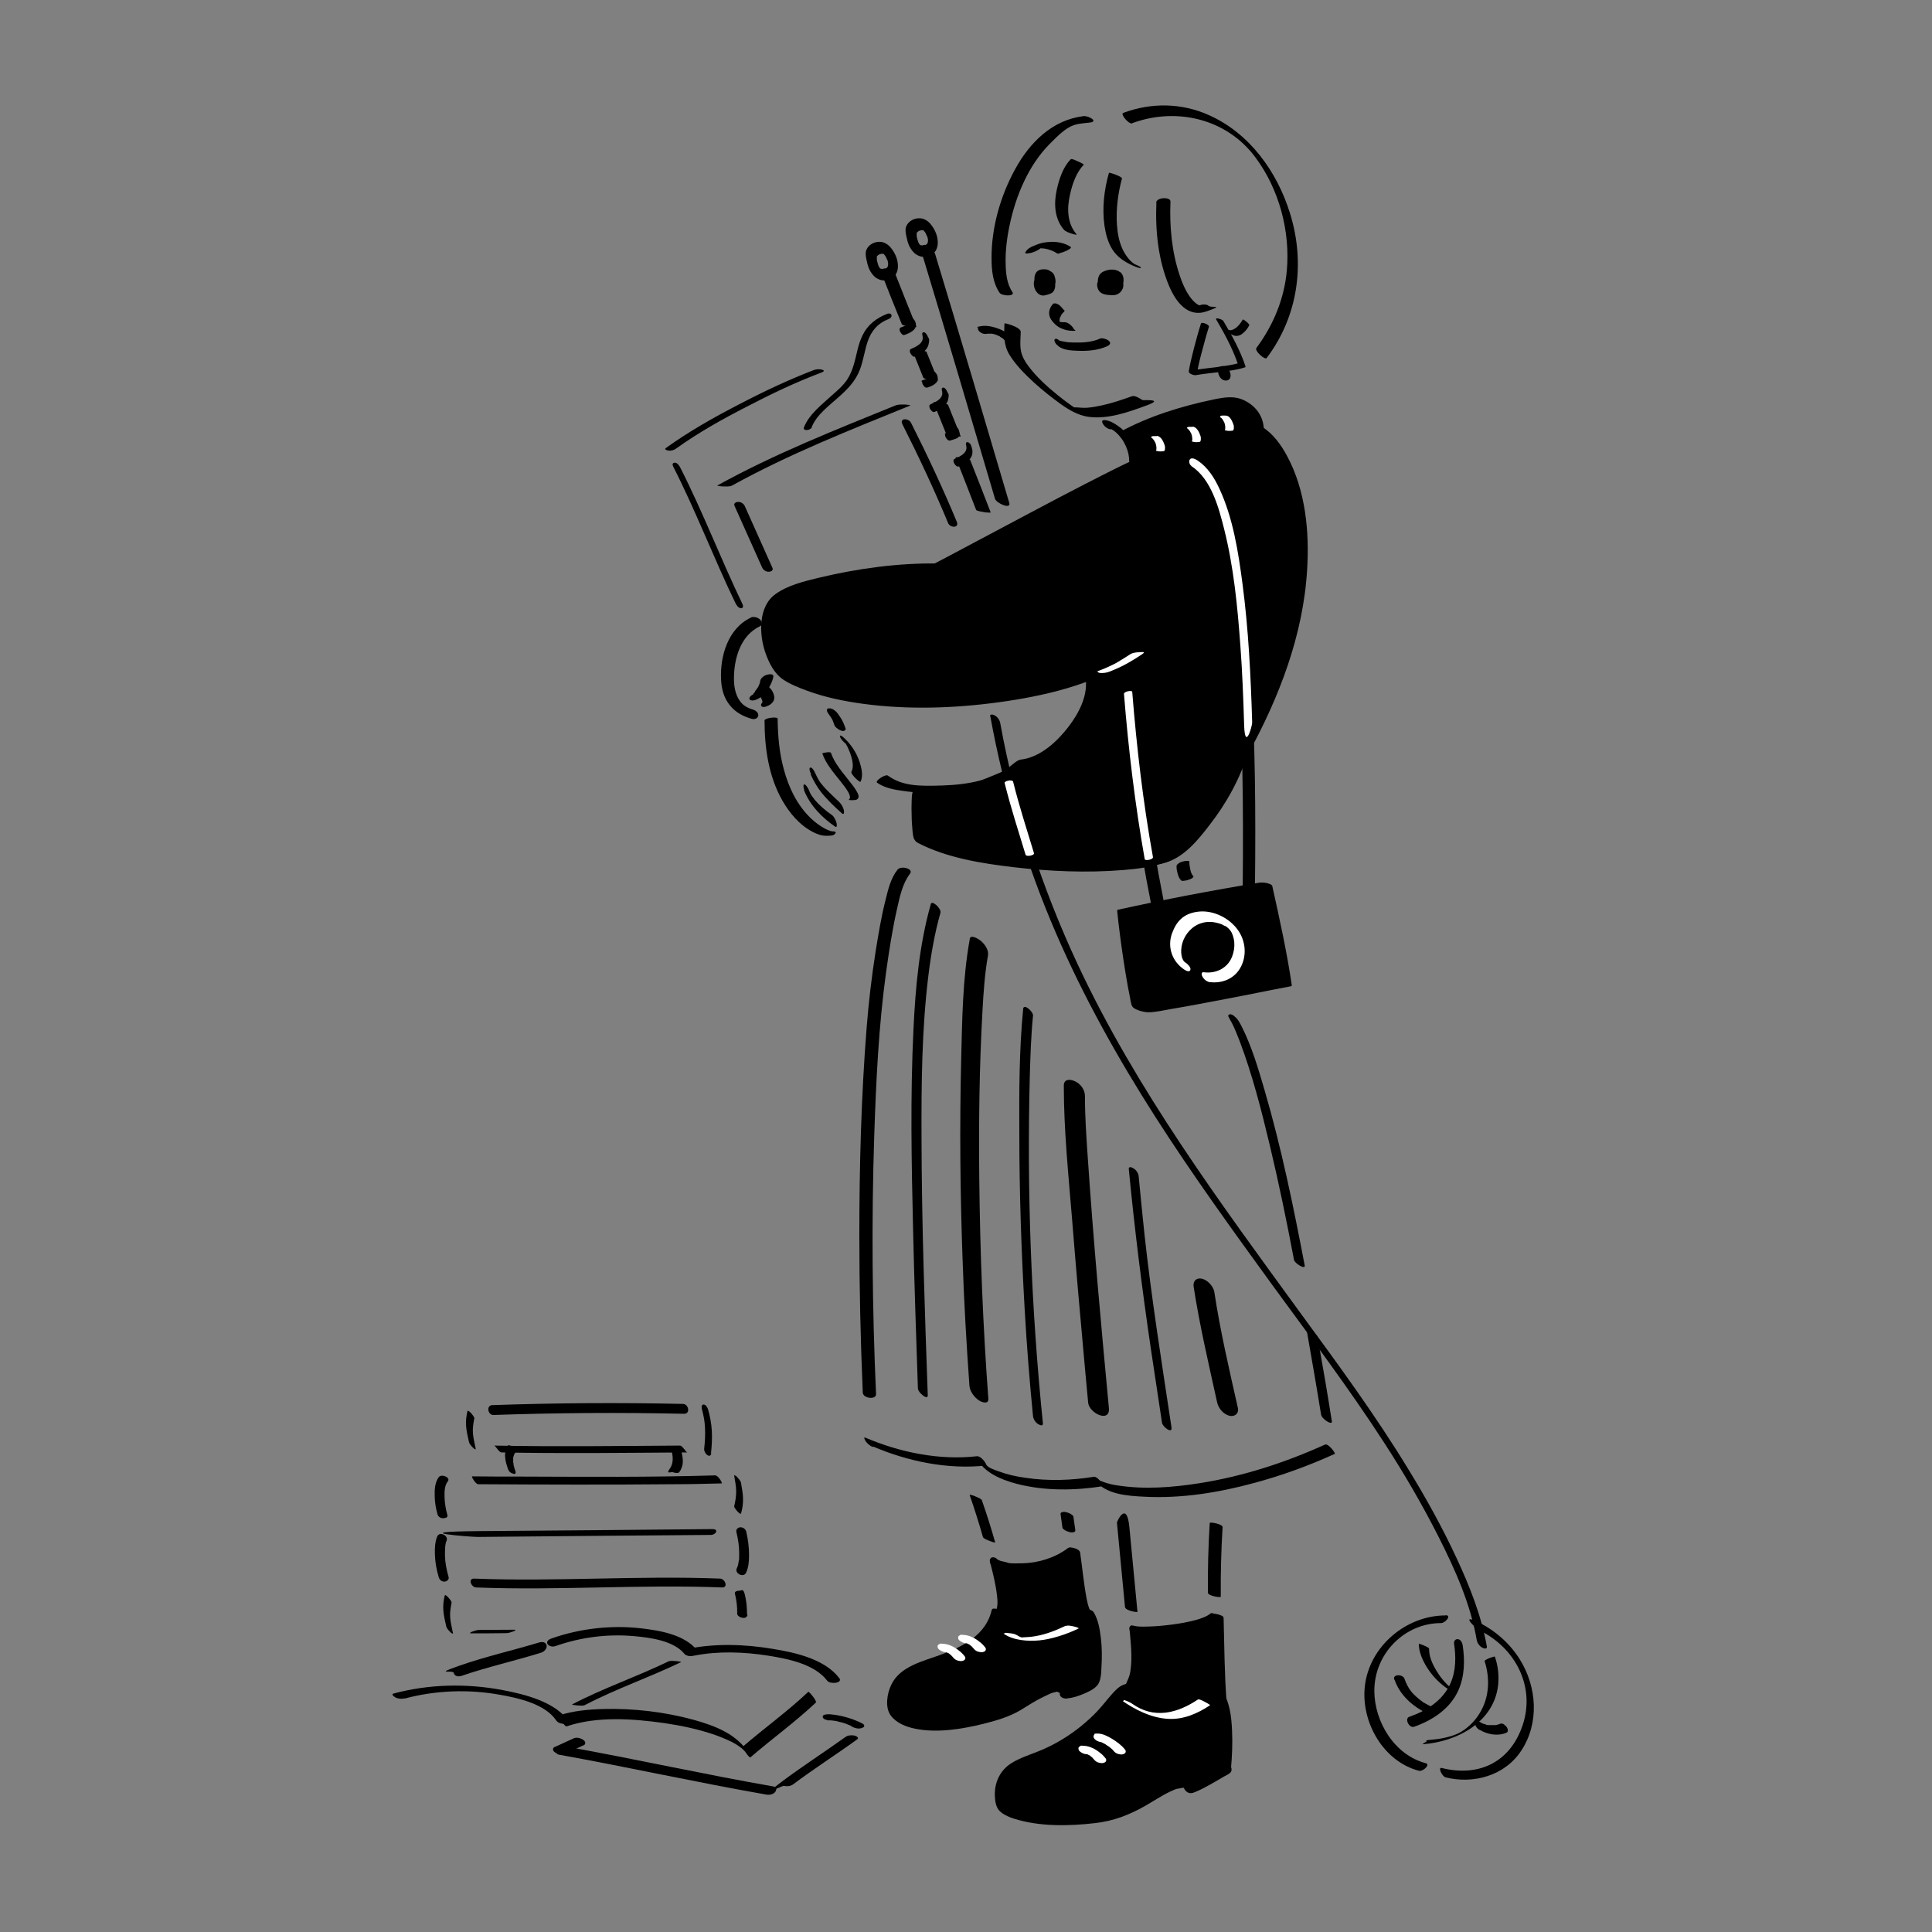 <?xml version="1.0" encoding="UTF-8"?>
<svg id="_レイヤー_1" data-name="レイヤー_1" xmlns="http://www.w3.org/2000/svg" version="1.1" viewBox="0 0 960 960">
  <rect x="0" y="0" width="960" height="960" fill="#808080" stroke="none"/>
  <!-- Generator: Adobe Illustrator 30.0.0, SVG Export Plug-In . SVG Version: 2.1.1 Build 123)  -->
  <defs>
    <style>
      .st0 {
        fill: #fff;
      }
    </style>
  </defs>
  <path d="M530.3,843.9c2.7-.2,5.4-1.1,7.8-2.1s5.2-2.2,7-4.2c2-2.2,2.1-6.3,2.2-9.1.3-4.9.3-9.8-.3-14.7-.5-4.2-1.3-8.9-3.5-12.6-1.7-2.8-8.1-.8-6.2,2.3,2,3.2,2.6,7.1,3,10.8.5,4.1.7,8.4.4,12.5,0,1.7-.2,3.4-.5,5.1,0,.6-.2,1.3-.4,1.9,0,.3-.1.6-.2.9.3-.9,0,0,0,0,0,0,0,.2-.1.3.3-.4.4-.5.2-.3-.2.2-.5.4-.7.6-.9.6-1.9,1.1-2.9,1.6-2.1.9-4.3,1.7-6.6,1.9s-3.1,1.5-2.9,3.1c.2,1.7,2.2,2.2,3.7,2.1h0Z"/>
  <polygon points="469.6 824.9 486.1 815.9 496.5 803.1 498.4 798.9 495.9 777.7 506 779.7 530 775.8 532.7 773.2 537.8 793.5 541.1 805.9 544.1 824.9 542.5 836.2 533.8 840.5 521 839.4 494.2 853.4 466.6 858.8 455.9 857.9 446.7 854.2 444.1 846.1 450.2 833 459.5 828.6 469.6 824.9"/>
  <path d="M538.5,860.4l14.6-14.4,8.2-8.1,2.9-10.5v-14.6h12.7l18.6-4.4s4.8-2,5.2-2.1,3.3,2.1,3.3,2.1l1.9,31.7,2.2,4.7,2.3,14-1.2,18.4-3.7,3.5-9.4,5.2h-7.9l-6.6,2.1-16.4,9.9-16.9,4.6-24.1,2.7-15.6-2.1-11-4.9v-10.9l7.4-11.5,19.1-6.2,14.5-9.1Z"/>
  <path d="M558.7,453.1l70-13.4,1.2,5.8,8.4,43.2s-66,13.1-66.7,12.8c-.7-.3-5.3-1.1-5.3-1.1l-7.6-47.4Z"/>
  <path d="M386.2,298.8l8.4-6.1s33.4-6.8,34.1-6.9,28.6-3,28.6-3l13.9-2.6,44.7-23.8,47.6-24.3.3-5.2-4.4-10.6,28.3-11.3,24.5-5.2,7.1.9,5.3,7,5.2,10.6,12.2,16.9,4.4,28.1,1.1,18.2-10.6,46-14.6,39.3-8.5,16.3-12.9,23.4-10.9,15.2-9.6,5.6-12.4,2.6-35,1.1-35.5-3-37.8-8.9-4.5-20,1.5-6.1,27.6-3.9,17.6-7.2,4-3.9,6.1-.4,9.2-4.2,11.5-11.6,8.4-12.7.3-14.3-25.7,9.5-39.3,4.8-46.9-1.6-28-6.2-14-7.2-5.2-10.9.9-19.8,3-4.7Z"/>
  <path d="M532,79.2c-3.8,3.8-5.8,10-6.9,15.1-1.5,6.7-1.2,14.3,3.5,19.8.9,1,2.7,1.6,3.9,2s2.8.7,2.5.4c-4.8-5.5-4.9-13.1-3.3-19.9,1.1-5,3.1-11,6.8-14.7.3-.3-2.8-1.7-3.1-1.8-.5-.2-2.9-1.5-3.5-.9h0Z"/>
  <path d="M551,86c-2.4,8.4-3.4,17.5-2.2,26.1.6,4.1,1.7,8.3,3.9,11.8,2.5,4,6.4,6.4,10.7,8.3.3.1,3.2,1.4,3.5.9s-2.9-1.8-3.1-1.8c.7.3,0,0-.2-.2-.4-.3-.8-.5-1.1-.8-.7-.6-1.4-1.3-2-2.1-1.1-1.4-2.1-3-2.8-4.6-1.7-3.7-2.4-7.8-2.7-11.9-.5-7.7.5-15.6,2.5-23,.3-.9-6.4-3.2-6.5-2.8h0Z"/>
  <path d="M617.5,158.8c-.8,1.5-1.9,2.9-3.2,4-.7.5-1.5,1-2.3,1.2s-.8,0-1.3,0-.4,0-.5-.1-.3,0-.4-.2c0,0,0,0,0,0-.2,0-.1,0,0,0-.2,0-1.4-.9-.9,0,.5.8,1.4,1.5,2.2,2,1.1.7,2.2,1.3,3.5,1.2s1.9-.5,2.6-1c1.5-1.1,2.7-2.6,3.6-4.3,0-.2-.2-.5-.3-.6-.3-.4-.7-.8-1.1-1.1s-1.7-1.4-1.9-1.1h0Z"/>
  <path d="M499.1,160.8c-.2,5.6-.5,10.6,2.5,15.5s7.7,9.7,12.2,13.8c4.2,3.8,8.7,7.4,13.3,10.7,4.1,2.9,8.4,5.5,13.6,6.3,9.8,1.4,20.2-2.4,29.2-5.7s-1.9-2.4-2.2-2.6c-1.1-.7-3.8-2.5-5.3-1.9-5,1.8-10,3.5-15.2,4.6-2.3.5-4.6.9-6.9,1.1s-4.3-.2-6.5-.2.9.6.6.5c-.5-.2-.4-.3,0,0-.9-.6-1.8-1.2-2.6-1.8-2.1-1.5-4.2-3.1-6.3-4.8-5.3-4.3-10.4-8.9-14.5-14.4-1.6-2.1-3-4.5-3.6-7.1-.7-3.1-.3-6.7-.2-9.9,0-2.4-8-4.5-8-4.2h0Z"/>
  <path d="M523.6,150.7c-1.4,1.2-2.3,3.1-2.3,4.9,0,1.1.4,2.3,1,3.2,1.2,1.8,2.9,3.4,4.9,4.3s3.9,1.3,6.1,1.3.4-.6.3-.8c-.2-.6-.7-1.2-1.1-1.6-.9-.9-2.1-1.9-3.5-1.9-.2,0-.2,0,0,0,0,0-.2,0-.3,0-.2,0-.4,0-.6,0-.3,0-.7,0-1-.1s-.5,0-.8-.2-.6-.2,0,0c-.1,0-.3,0-.4-.1s-.2,0-.4-.1c-.4-.2.7.4.2,0s-.2,0-.2-.1c-.4-.2.8.5.3.2-.5-.3.7.6.3.3s.6.6.3.3-.4-.5.3.3c0,0-.1-.1-.2-.2-.2-.2.4.7.2.3s0-.2-.1-.2c-.2-.3.2.6,0,.2s0-.2,0-.3c0-.1,0-.3-.1-.5.2.4,0,.3,0,0s0-.2,0-.3c0-.7,0-1.5.3-2.1v.3c.3-1.1.9-2,1.8-2.8s-.1-1-.2-1.2c-.4-.6-1-1.2-1.5-1.7s-1.2-1-1.9-1.2-.9-.3-1.2,0h0Z"/>
  <path d="M517.2,123c0-.2.2-.3.3-.5-.2.4-.1.1,0,0,.3-.3-.4.3-.2.1.4-.3-.3.1-.3.2.5-.3-.8.4-.4.2s-1.1.4-.5.2c-.8.2-1,.3-.7.2,0,0,.1,0,.2,0,0,0-1,.2-.5.1s.7,0-.2,0c.3,0,.6,0,.9-.1s.6,0,.2,0,.2,0,.2,0c.4,0,.7,0,1.1,0,1.4,0,2.5.2,3.8.6s2.6.9,3.8,1.7,1.6,0,1.9,0c1-.2,2-.6,2.9-1s3.2-1.5,2.2-2.1c-2.9-1.9-6.7-2.6-10.1-2.4s-4.7.6-7,1.5-4.4,1.8-5.3,3.7c-.5,1.1,2.8.2,3.1.2,1-.3,2-.7,2.9-1.2s1.3-.7,1.5-1.2h0Z"/>
  <path d="M574.6,100.7c-.6,13.9.9,28.7,6.4,41.6,3.3,7.7,9.2,15.7,18.6,12.4s2.2-1.6,1-2.7c-1.2-1.1-3.5-.7-4.9-.2.3,0,.7,0,0,0,.1,0,.4,0,.5,0-.3-.2-.7-.2-1.1-.5-1.3-.8-2.3-1.9-3.3-3.1-2.6-3.4-4.4-7.6-5.7-11.6-3.9-11.7-5-24.3-4.5-36.5,0-2.4-7-2.1-7.1.6h0Z"/>
  <path d="M538.4,57.7c-15.6,1.9-26.8,13.2-34,26.4-7.3,13.3-11.8,29-11.7,44.3,0,5.8.6,12.1,4,17.1,1.1,1.6,8,2,6.3-.5-2.7-3.9-3.2-9.3-3.3-13.8-.2-6.7.7-13.4,2.1-19.9,3.1-14.3,9.2-28.9,19.5-39.5s12.3-10,20.2-10.9c4.6-.5-.7-3.5-3.1-3.2h0Z"/>
  <path d="M562.6,61.2c22-8.1,47-2.2,61.2,17,11.8,15.8,17.4,36.8,15.6,56.4-1.3,14-6.7,27-15.1,38.3-1.1,1.4,4.2,6.1,5.1,5,15.7-20.8,19.3-47.2,11.6-71.9-6.4-20.7-20.1-39.8-40.3-48.8-13.6-6.1-28.6-6.3-42.6-1.1-1.5.6,2.8,5.8,4.5,5.2h0Z"/>
  <path d="M609.1,189.1c4.2,0,2.3-7.2-1.6-7.2s-2.3,7.2,1.6,7.2h0Z"/>
  <path d="M627.9,216.1c.8-7.6-2.7-13.7-9.5-17.1-5.1-2.5-10-1.6-15.4-.5-15.8,3.3-32.2,8.3-46.4,16.1-1.3.7,3.9,4.3,5.5,3.4,12-6.6,25.5-10.9,38.7-14.3,4.7-1.2,9.6-2.6,14.5-2.9,5.8-.3,7.2,7.7,6.7,12.2-.2,2,5.9,4,6,3h0Z"/>
  <path d="M622.9,217.1c10.3,6.1,15.3,21.3,17.8,32.5,5.1,23.3,2.3,47.7-4,70.4-5.2,18.7-13.2,36.5-22.5,53.4-2,3.7,4.3,4.5,5.9,1.4,15.5-28.2,27.5-59.3,29.4-91.7,1.2-19-.8-39.6-10-56.6-3-5.6-7-11.1-12.5-14.5-3-1.8-7.4,3-4,5h0Z"/>
  <path d="M578,222.4c-13.5,4.9-26.4,11.8-39.2,18.3-17.5,9-34.9,18.4-52.3,27.6-9.3,5-18.6,9.9-28,14.8s3,5.7,4.7,4.8c33-17.1,65.3-35.5,98.7-51.6,6.6-3.2,13.3-6.4,20.2-8.9,1.5-.5-2.6-5.6-4.1-5h0Z"/>
  <path d="M373.1,306.9c-11.3,5.3-15.4,19.1-14.8,30.8.2,4.6,1.4,9.2,4.4,12.8,2.8,3.5,6.6,5.5,10.9,6.7,1.3.4,3.1-.2,3.2-1.8,0-1.7-1.9-2.7-3.2-3-2.3-.7-4.6-2-6.1-4.3-2.2-3.2-2.8-7.2-2.8-10.9,0-9.9,3.2-21.4,12.9-26,1.5-.7,1-2.4,0-3.4s-3.1-1.6-4.5-1h0Z"/>
  <path d="M377.8,337.9c0,.6-.2,1.3-.4,1.9l.2-.5c-.5,1.4-1.2,2.7-2,4,0,.2-.2.3-.3.4-.2.3,0,0,.1-.2,0,0-.1.2-.2.2-.2.3-.5.6-.7.8s-.3.3-.4.4c-.3.3.5-.4.3-.2s-.1.1-.2.2c-.1.1-.6.4,0,0s.2-.2.1,0h0c-.3.2-.1.1.6-.2-.7.4-1.5.7-2,1.3-.3.3-.7.9-.5,1.4.6,1.1,2.8.6,3.7.1,1.5-.7,2.8-1.6,3.9-2.9.8-.9,1.6-2,2.2-3.1.5-.9,1-1.9,1.4-2.9.3-.8.6-1.7.7-2.5,0-1.4-2-1.1-2.9-.9s-1.7.6-2.3,1.1-1,.9-1.1,1.4h0Z"/>
  <path d="M379.5,351.3c.9,0,1.9-.5,2.7-.9s1.9-1.4,2.3-2.4c.2-.6.3-1.3.2-1.9-.2-1.5-.9-2.9-1.9-4s-1.5-1.3-2.6-1.5-1.5.1-2.1.4c-.7.3-1.6.8-2.1,1.4s-.9,1-.8,1.6c0,.5.4.8.9.9s.2,0,.3,0l-.5-.2c.5.2,1,.5,1.4.9l-.3-.3c.9.8,1.5,1.9,1.8,3.1v-.4c0,.5.1,1.1,0,1.7v-.5c0,.1,0,.2,0,.4l.3-.5s0,0,0,.1l.5-.6s0,0,0,0c.4-.4.8-.7,1.2-1-.2.1,1-.5.7-.4s1-.3.6-.2h.7c0-.1,0-.1-.1-.1-.7,0-1.7.4-2.3.8s-1.4,1-1.8,1.6-.6,1-.3,1.5.9.5,1.4.5h0Z"/>
  <path d="M379.9,358.1c0,13.5,2,27.6,8.8,39.6,3.6,6.3,8.6,12.3,15.2,15.7,2.1,1.1,4.3,1.9,6.7,1.9s3.7-.1,4.4-1.1c.8-1-.5-1.1-1.4-1.1.2,0,.4,0-.2,0,.5.1-.6-.2-.8-.2-.9-.3-1.7-.7-2.6-1.1-2.6-1.4-5-3.2-7.1-5.2-6.9-6.6-11.1-15.5-13.5-24.6-2.2-8.1-2.9-16.5-3-24.9,0-1.1-6.6-.5-6.6,1.1h0Z"/>
  <path d="M411.2,354c.9,1.4,2,2.7,2.7,4.2l-.3-.6c.3.8.6,1.6.9,2.4.2.7.7,1.3,1.2,1.7s1.4,1.1,2.2,1.3c.5.2,1.3.4,1.8,0s.6-.7.4-1.2c-.5-1.4-1-2.7-1.7-4s-1.4-2.1-2.1-3.2c-.5-.7-1-1.2-1.7-1.7s-1.5-.9-2.2-.9-1.2-.1-1.4.4-.1,1.1.2,1.5h0Z"/>
  <path d="M420.4,369.6c-.7-.6-.1,0,0,0l-.3-.3c.2.2.2.2,0,0-.3-.5,0,0,.1.2.5.6-.4-.6,0,0s.2.3.3.5c.2.3-.2-.3,0,0s.4.7.6,1.1.6,1.3.9,2,.6,1.6.9,2.5c.7,2.3,1.4,5.6.2,7.8-.4.8,1.2,2.4,1.7,3,.2.2,2.5,2.5,2.8,2,1.5-3,.4-7-.5-9.9-1.6-4.7-4.4-8.9-8.1-12.2-.3-.3-2-1.5-1.6-.2.5,1.4,1.8,2.6,2.9,3.5h0Z"/>
  <path d="M408.6,374.4c1.8,5.2,5.7,9.6,9.1,13.9,1.4,1.8,2.8,3.5,3.9,5.5.5,1,1.3,2.7.2,3.5-.3.3,1.4.3,1.5.3.7,0,2,0,2.6-.4,1.2-.9.7-2.3.1-3.4-1-2-2.5-3.8-3.9-5.6-3.4-4.4-7.4-8.8-9.2-14.1-.3-.8-4.3.1-4.2.2h0Z"/>
  <path d="M399.5,392.6c2.9,7.5,8.9,13.6,15.4,18.1,1.2.8.9-1.1.8-1.7-.4-1.3-1.1-3.1-2.3-4-3.3-2.3-6-4.6-8.6-7.6,0,0-.5-.6-.2-.3s-.2-.2-.2-.3c-.2-.3-.5-.6-.7-.9-.2-.3-.4-.6-.6-.9s-.4-.6-.1-.1c.3.5,0,0,0-.1-.2-.3-.3-.5-.5-.8s-.1-.3-.2-.4c-.2-.3.5.9.2.3s-.2-.5-.3-.7c-.4-.8.3.9,0,0-.3-.8-.7-1.6-1.2-2.3s-.8-1-1.2-1.1c-1.1-.2-.3,2.4-.2,2.7h0Z"/>
  <path d="M402.8,384.8c1.4,3.1,3.1,6.1,5.2,8.8,3.1,3.9,6.7,7.3,10.4,10.6.3.3.7.3.9,0s0-1.3,0-1.7c-.4-1.5-1.2-2.9-2.3-4-1.8-1.7-3.6-3.4-5.3-5.1s-1.4-1.4-2-2.1-.6-.6-.8-.9-.3-.3-.4-.5c-.4-.5.3.3,0,0s-.9-1.1-1.3-1.7c-.1-.2-.2-.3-.3-.5-.3-.4.4.7.1.2s-.4-.6-.5-.9-.3-.5-.4-.8c-.3-.5.4.9,0,.1s-.1-.3-.2-.4c-.3-.6-.6-1.3-.9-1.9-.3-.6-1.4-2.9-2.4-2.6s.3,3.1.5,3.5h0Z"/>
  <path d="M435.8,388.9c3.6,2.6,8.5,3.5,12.9,4.1,6.7,1,13.4,1.1,20.1.6,14.2-1.2,28.7-5.4,39.5-15,1.1-.9.3-1.2-.7-1.2-1.4,0-3.1,1.3-4.2,2.2-9.2,8.2-23.1,10.3-35,10.7s-20,.3-27.2-4.9c-1.3-.9-6.6,2.7-5.4,3.5h0Z"/>
  <path d="M539.3,336.2c1.7,9-3.2,18.2-8.5,25.1-5.5,7.1-13.4,14.5-22.6,16-.8.1-2.1.5-1.2,1.3.9.8,3.5.4,4.6.3,10-1.6,18.7-8.5,24.9-16.3,5.7-7.1,11.3-17,9.4-26.5-.3-1.6-6.9-.9-6.7.1h0Z"/>
  <path d="M551.9,213.2c.1,0,.3,0,.4,0s-.7-.3-.2,0,.3.1.4.1c-.5,0-.6-.3-.2,0s1.2.6.6.3.1,0,.2.2c.2.1.3.2.5.3s.3.3.5.4c-.8-.4-.3-.2,0,0,.4.3.8.7,1.1,1,.2.2.3.3.5.5.6.6-.4-.5,0,0,.3.4.7.8,1,1.2.3.4.7.9,1,1.3-.3-.4,0,.1.2.3.1.2.3.4.4.7.5.8,1.1,2.1,1.4,2.8.9,2.2,1.4,4.5,1.4,6.9,0,1.4,1.5,2.7,2.7,3.3.6.3,3.1,1.2,3.1-.3,0-5.8-2.5-11.2-6.1-15.6-1.6-2-3.5-3.8-5.6-5.2s-3.7-2.3-5.8-2.6-2,.7-1.3,1.9c.7,1.3,2.4,2.5,3.9,2.7h0Z"/>
  <path d="M403.3,212.3c2.5-6.4,9.2-11.1,14.1-15.6,4.3-3.9,7.8-7.6,9.9-13.1,1.7-4.5,2.3-9.3,3.8-13.8,1.8-5.4,5.1-9.2,10.5-11.3,2.4-1,1.5-3.5-.9-2.5-5.3,2.1-9.6,5.4-12.1,10.6-2.3,4.6-2.9,9.8-4.4,14.7-.8,2.6-1.8,5.2-3.3,7.4-2.1,3.1-5,5.5-7.7,7.9-4.9,4.5-11.2,9.3-13.7,15.7-.8,2.1,3.3,1.6,3.9,0h0Z"/>
  <path d="M490,165.9c.2,0,.4,0,.7-.1s.2,0,.3,0c.4,0,0,.1-.2,0,0,0,.6,0,.7,0,.3,0,.6,0,.9,0s.4,0,.5,0c-.2-.1-.6-.1,0,0s.6.1.9.2.7.2,1,.3.7.4,0,0c.1,0,.3.1.5.2.3.1.6.3.9.4s.3.1.5.2c.1,0,.2.1.3.2-.4-.2-.5-.2-.3-.1.3.2.7.4,1,.6s.3.2.4.3c0,0,.2.1.3.2l-.3-.2c.3,0,.7.6.9.8s.3.3.4.4c.3.4-.3-.4,0,0s.4.6.6.9.2.3.3.5c.1.2.1.2,0,0,0,.1.1.2.2.3.6,1.2,1.9,2,3.2,2.1s2.4-.5,1.8-1.7c-1.8-3.7-5.1-6.4-8.9-7.9-2.8-1.1-6.3-2-9.4-1.4s-1,.3-1.2.8,0,1,.3,1.4c.7,1,2.3,1.8,3.6,1.6h0Z"/>
  <path d="M613.8,374.9c-3.7,12.4-10.1,23.9-17.8,34.3-3.2,4.3-6.6,8.4-10.4,12.1-2.3,2.2-5.7,5.5-8.5,6.3s-2.5.6-2.1,1.4,3.7-.3,4.1-.4c9.1-2.5,16.3-11.3,21.8-18.5,8.5-10.9,15.4-23.3,19.4-36.6.2-.6-3.2,0-3.4,0-.8.2-2.8.5-3.1,1.5h0Z"/>
  <path d="M456,418.8c14.5,7.5,31.6,10.2,47.6,12.1,18.1,2.1,36.5,2.9,54.7,1.4,7.3-.6,14.9-1.6,21.9-4.1s-2.1-4.1-4.2-3.3c-12.8,4.7-27.7,4.5-41.2,4.4-17.5-.2-35.1-1.8-52.1-5.5-7.8-1.7-15.7-3.9-22.8-7.5-2.3-1.2-7.7.5-3.8,2.5h0Z"/>
  <path d="M591.2,232.6c6.2,4.1,9.3,11.9,11.7,18.6,3.9,11.2,6,22.9,7.8,34.6,4.7,31.6,6,63.8,6.6,95.7.4,19.6.4,39.2.2,58.8,0,3.7,6.1,1.7,6.1-1.2.4-35.1.1-70.3-2-105.4-.9-15.7-2.2-31.5-4.4-47.1-1.7-12.2-3.8-24.6-7.7-36.3-2.6-8-6.2-17.5-13.6-22.3-2.5-1.6-7.5,2.7-4.7,4.6h0Z"/>
  <path d="M557.5,345.4c3.1,34.8,7.6,69.6,14.5,103.9.6,3,6.6.3,6.1-2.3-6.8-34.2-11.4-69.1-14.5-103.9-.3-3-6.3-.3-6.1,2.3h0Z"/>
  <path class="st0" d="M592,231.6c9.9,6.5,13.6,20.7,16.3,31.4,4.7,18.7,6.6,38.2,8,57.4,1,13.3,1.5,26.5,1.9,39.8s4,.7,4-1.2c-.7-23-1.8-46-4.8-68.8-2.1-16-4.7-32.9-11.6-47.6-2.4-5.2-5.7-10.4-10.6-13.7s-5,1.5-3.2,2.6h0Z"/>
  <path class="st0" d="M558.5,344.8c2.2,27.5,5.5,55,10.3,82.1.2,1,4.3.2,4.1-1-4.9-27.1-8.1-54.6-10.3-82.1,0-1-4.2-.2-4.1,1h0Z"/>
  <path d="M625.2,439.3c2.8,12.7,5.3,25.6,7.8,38.4.5,2.7,1,5.5,1.5,8.2.3,1.6.5,1.4-.7,2-1.9.9-4.8.9-6.8,1.3-9.8,1.9-19.7,3.9-29.5,5.8-10.2,2-20.5,4-30.9,5.3,1.5.3,2.9.5,4.4.8-.9-.4-1.8-.7-2.7-1.1l1.5,1c-2.2-7.4-3.3-15.2-4.4-22.8-.6-4.2-1.2-8.4-1.7-12.6-.4-3.1-1.6-7.3-1.2-10.4.2-1.1-.3-.5.5-1.1.4-.3,1.5-.3,2.1-.4,1.7-.4,3.3-.7,5-1,3.9-.8,7.9-1.6,11.8-2.4,8.5-1.7,17-3.3,25.5-4.9,8.1-1.5,16.2-3,24.3-4.3,1.6-.3-.5-1.6-1-1.8-1.5-.7-3.4-.9-5-.7-23.4,3.8-46.8,8.3-70,13.4-.3,0-.5.2-.6.4.8,8.1,1.9,16.2,3.1,24.3.7,4.5,1.4,9,2.2,13.4.3,1.7.7,3.4,1,5.1.3,1.4.5,3.8,1.3,5,1.2,1.7,5.9,2.8,7.8,2.8,3.7,0,7.6-1,11.3-1.6,9.6-1.6,19.2-3.5,28.8-5.3s20.5-4.1,30.7-6c.3,0,.5-.2.6-.4-2.4-16.5-6.1-33.1-9.7-49.4-.4-1.7-7.4-2.5-7-.9Z"/>
  <path class="st0" d="M601.1,488c6.4.8,12.6-1.8,15.6-7.8,2.8-5.6,2.2-12.3-1.2-17.5-4.2-6.4-12.5-10.6-20.1-9.7s-10.9,5.1-13,10.7c-2.5,6.8,0,14.1,6.1,18.1.7.5,2.6,1.5,3,.1.4-1.2-1.5-3-2.3-3.5s-.8-.6-.4-.3-.3-.3-.4-.3c.7.6,0,0-.2-.2s-.3-.4,0,0c.3.4,0-.1-.1-.2,0-.1-.4-.7-.3-.5s-.2-.4-.2-.5c-.1-.2-.2-.5-.3-.7-.1-.4,0,.3,0,0,0-.2,0-.4-.1-.5-.5-2.2-.3-4.4.3-6.6,1.4-4.7,5.1-8.7,9.8-10,2.7-.8,5.6-.6,8.3.2s1.3.5,2,.8.7.4,1.1.5.3.1.4.2c-.5-.3,0,0,.2.1.3.2.5.4.8.6-.7-.5.2.2.3.3.5.4-.3-.4.1.1s.2.3.4.4.5.6.2.3.3.4.4.5.4.7.4.6c.1.2.5,1.1.7,1.7.3.8.6,2.1.7,3.3.2,2.4-.2,4.9-1.1,7.2-2.3,5.8-8.1,8.5-14.1,7.7-1.5-.2-1,1.7-.5,2.4.8,1.3,2.2,2.4,3.8,2.6h0Z"/>
  <path d="M446,432.1c-3.3,4.1-4.7,9.8-5.9,14.8-2.2,8.5-3.6,17.2-5,25.8-2,12.7-3.5,25.5-4.5,38.3-2.7,34.2-3.6,68.7-3.6,103,0,26,.6,51.9,1.7,77.9.1,3.1,6.8,3.7,6.6.8-1.9-42.7-2.3-85.5-.9-128.2.9-27.2,2.2-54.6,5.9-81.5,1.5-10.6,3.1-21.2,5.5-31.7,1.3-5.8,2.7-12.4,6.4-17.2,1.9-2.4-4.5-4.2-6.3-1.9h0Z"/>
  <path d="M481.9,466.5c-3.6,19.7-3.8,40.2-4.3,60.1-.8,33.1-.5,66.1.7,99.2.7,20.9,1.9,41.8,3.4,62.7.2,2.9,2.4,5.8,4.8,7.4,1.4.9,4.8,2.1,4.6-.9-2.7-36.2-4.1-72.5-4.5-108.7-.3-28,0-56.2,1.6-84.2.5-9,1.1-18.2,2.7-27.2.5-2.8-1.4-5.5-3.4-7.3-.8-.7-5.2-3.7-5.7-1h0Z"/>
  <path d="M462.5,449.3c-5.7,20.1-7.6,41.2-8.6,62-1.6,33.1-1,66.4-.2,99.5.6,26.4,1.5,52.7,2.4,79.1,0,2,5,6.2,4.9,3.4-1.5-42.4-3-84.9-3.1-127.3-.1-27,.1-54.3,3.4-81.2,1.3-10.5,3.1-21,6-31.2.6-2.1-4.2-6.5-4.8-4.4h0Z"/>
  <path d="M508.4,501.4c-2,20.5-2,41.3-1.9,61.8,0,29.4,1,58.8,2.7,88.2,1,17.5,2.4,34.9,4.1,52.3.2,1.5,1.2,3.1,2.5,3.9s2.6,1.1,2.4-.5c-5.8-57.1-8-114.9-6.5-172.3.3-10,.6-20.1,1.6-30.1.2-2-4.6-6.3-4.9-3.4h0Z"/>
  <path d="M560.9,581c2.9,30,6.6,59.7,11,89.5,1.8,12.2,3.7,24.3,5.5,36.5.3,2,5.3,5.8,4.7,2.2-4.8-31.9-9.9-63.7-13.4-95.7-1-9.7-2-19.3-2.9-29-.1-1.5-1.2-3.1-2.5-3.9s-2.6-1.1-2.4.5h0Z"/>
  <path d="M528.6,539.4c0,22.1,2.3,44.3,4.1,66.3,2,25.1,4.2,50.1,6.5,75.2.5,5.4,1,10.7,1.5,16.1.5,5.2,11,10.3,10.3,2.6-3.9-41.5-7.7-83-10.5-124.5-.7-10.1-1.4-20.3-1.4-30.5,0-3.1-2.1-6-4.9-7.3s-5.6-1-5.6,2.1h0Z"/>
  <path d="M593.1,639.3c3,19.4,7.5,38.5,11.7,57.6.7,3,3.1,5.8,6.1,6.6,2.6.6,4.8-1.1,4.2-3.9-4.3-19.1-8.8-38.3-11.7-57.6-.5-2.9-3.3-5.9-6.1-6.6s-4.6,1.2-4.2,3.9h0Z"/>
  <path d="M433.9,718.8c17.3,7.4,37.2,11.5,56,9.4-1.5-1.3-3-2.7-4.6-4,3.1,7.5,12.7,11.2,19.9,13.1,13.9,3.6,28.7,3.4,42.8,1.2-1.3-1-2.6-2-3.9-3,5.2,7.1,16.3,7.8,24.3,8.2,18.4,1,37-2,54.7-6.8,13.8-3.7,27.2-8.6,40.2-14.5.4-.2-3.2-5.3-4.9-4.6-19.9,9-40.8,15.8-62.4,19.2-13.3,2.1-27.3,3.2-40.7,1.1-2.2-.3-4.3-.8-6.4-1.5-.7-.2-1.4-.6-2.2-.8-1.6-.6.5.5.8,1-.6-.8-2.7-3.2-3.9-3-11.2,1.8-22.8,2.2-34.1.5-4.5-.6-9-1.6-13.3-3.2-1.9-.7-5.5-1.8-6.2-3.5s-3-4.2-4.6-4c-18.6,2.1-38.2-1.9-55.3-9.2-1.4-.6-.1,1.4,0,1.7.8,1.2,2.2,2.3,3.5,2.9h0Z"/>
  <path d="M584.7,429.8c-.2,1.3,0,2.7.4,4,.3,1.3.8,2.7,1.8,3.7.3.3,1.3.2,1.6.1.8,0,1.7-.3,2.5-.6s1.3-.5,1.8-1l.2-.3c0-.2,0-.4-.2-.5,0,0-.1-.1-.2-.2l.2.2c-.8-.9-1.2-2.2-1.4-3.4s-.5-2.3-.4-3.5v.3s0,0,0-.1c0-.2,0-.3,0-.4-.1-.2-.3-.3-.5-.3-.6-.1-1.5,0-2,.1s-1.7.4-2.4.8l-.6.4c-.3.2-.5.4-.7.7h0Z"/>
  <path d="M649.4,661.6c2.4,13.7,4.8,27.4,7,41.1.2,1.4,1.5,2.5,2.6,3.3s3,1.6,2.8.3c-2.2-14-4.6-28-7.1-41.9-.3-1.6-5.7-5.1-5.3-2.7h0Z"/>
  <path d="M610.8,506c.3.4-.5-.8,0,0,.4.6.7,1.3,1.1,1.9,1.5,2.8,2.7,5.9,4,9.2,6.4,16.9,10.9,34.6,15.1,52.2,4.5,18.8,8.4,37.8,12,56.8.3,1.6,5.7,5,5.3,2.7-5.6-29.3-11.6-58.6-20-87.3-3.1-10.6-6.3-21.5-11.3-31.4-.6-1.2-1.3-2.5-2.1-3.6-.7-.8-2.6-2.8-3.8-2.5s-.9,1.1-.1,2.1h0Z"/>
  <path d="M561.2,808.8c.6,7,1.6,14.5.5,21.5-.4,2.9-1.7,5.3-2.9,7.9s5.6,3.7,6.2,2.4c1.2-2.6,2.5-5,2.9-7.9,1-7,0-14.5-.5-21.5,0-1.1-2-1.7-2.8-2s-3.5-1.1-3.4-.4h0Z"/>
  <path d="M555,756.6c1.3,14,2.7,28,4,41.9.2,1.9,6.3,2.8,6.2,2.4-1.3-14-2.7-28-4-41.9s-6.3-2.8-6.2-2.4h0Z"/>
  <path d="M601.6,801.9c.4,14,.4,28,1.5,41.9.1,1.7,6.4,2.4,6.4,2-1.1-14-1.1-27.9-1.5-41.9,0-1.7-6.4-2.5-6.4-2h0Z"/>
  <path d="M601.1,756.8c-.7,11.5-1,23.1-.9,34.6,0,1.6,6.4,2.6,6.4,2-.1-11.6.2-23.1.9-34.6,0-1.5-6.3-2.7-6.4-2h0Z"/>
  <path d="M564.3,813.7c2.9.7,6,.7,8.9.6s8-.4,11.9-1c3.9-.5,7.9-1.2,11.7-2.3,2.7-.8,5.9-1.6,8.1-3.5,2-1.7-1.7-7.2-3.5-5.7s-4.8,2.5-7.3,3.2c-3.8,1-7.6,1.7-11.5,2.2-3.8.5-7.7.9-11.5,1s-5.6.2-8.3-.5c-1.5-.4-1.7,1.3-1.5,2.3.3,1.4,1.5,3.1,3,3.5h0Z"/>
  <path class="st0" d="M557.5,845c6.7,4.7,14.8,8.7,23.1,9.1,7.5.4,14.6-2.7,20.7-6.8.2-.1-2.6-1.7-2.9-1.8-.6-.3-2.5-1.4-3.2-1-4.8,3.2-10.2,5.8-16,6.5-6,.7-11.4-.8-16.3-4.2-1.2-.9-2.7-1.5-4.1-2-.3-.1-2.4-.7-1.3,0h0Z"/>
  <path d="M605.2,842.8c3.1,4.4,3,11.4,3.1,16.5.1,5.7-.2,11.4-.7,17.1-.1,1.3,1.7,5.5,3.6,4.6.4-.2.2,0-.2,0-1-1.9-1.9-3.8-2.9-5.8.3-.5-.2,0-.6.3-.6.4-1.3.8-1.9,1.2-2.1,1.2-4.1,2.4-6.2,3.6-2.1,1.2-4.3,2.3-6.5,3.3s-1.6.7-2.5,1c-1.3.4-1.2-.2,0,1-.8-.8-2.1-1.5-2.6,0-.5,1.3.6,3.5,1.5,4.4,1.6,1.5,3,1.1,4.9.3,2.4-1,4.7-2.2,7-3.5,2.3-1.3,4.6-2.6,6.9-4,1-.6,2.8-1.3,3.5-2.3,1.2-1.8-.9-5.4-2.9-5.8s-.5.1-.7.2c1.2,1.5,2.4,3,3.6,4.6.6-6.5.9-13,.6-19.5-.3-6.9-1.1-14.5-5.2-20.3-.6-.8-1.9-2.3-2.9-1.2s.2,3.3.8,4.2h0Z"/>
  <path d="M562.4,836.9c-3.1-.9-5.9.8-8,2.9-3.2,3.2-5.9,7-9,10.3-5.1,5.4-10.8,10-17.1,13.9-3.9,2.4-8,4.5-12.3,6.2-4.4,1.8-9,3.2-13.1,5.7-6.2,3.7-9.1,10.3-8.5,17.5.2,2.7.8,5.4,3,7.1,1.9,1.5,4.2,2.5,6.5,3.2,12.6,4,27.2,3.7,40.2,2.2,9.1-1,17.1-4.1,25-8.6,4-2.3,8-5,12.2-7s3.4-1.3,5.1-1.7,1.7-.2,2.4-.4c.4,0,.7,0,1.1,0-.7-1.3-1.2-1.6-1.3-.7-.7,3.3,5.8,4.5,6.6,1.2,1.3-5.9-6.7-5.9-10.4-5.2-6.9,1.3-12.7,5.3-18.6,8.8-7.2,4.2-14.5,7.5-22.9,8.5s-12.7.9-19.1.7c-6.1-.2-12.5-.6-18.3-2.5-1.8-.6-3.6-1.1-4.4-2.9-1.3-3.3-.5-8.1,1.1-11.2,3.6-7.2,14.4-8.8,21.1-11.9,7.4-3.4,14.3-7.9,20.5-13.1,4.6-3.9,8.6-8.4,12.5-13,1.2-1.4,2.3-2.8,3.6-4s.8-.7,1.3-1-.9-.2,0,0c4,1.2,4.9-3.8.9-4.9h0Z"/>
  <path class="st0" d="M547.8,865.6c.4,0-1-.2-.4,0s-1-.3-.4,0,.7.2,1,.4c-1.3-.5-.4-.2-.1,0s.4.2.6.3c.5.2.9.5,1.3.8s.6.4.7.4c-.1,0-.8-.5-.2-.1s.2.2.3.2c.4.3.9.6,1.3,1,.2.2.4.3.6.5s.2.1.2.2c.4.4-.4-.4-.2-.2.4.4.7.7,1,1.1.5.6,1.3,1.1,2,1.3s1.7.4,2.4.2,1.2-.4,1.4-1,0-1.1-.5-1.6c-1.7-2.1-4.1-3.8-6.4-5.2-2.1-1.2-4.5-2.5-6.9-2.5s-1.4.2-1.8.6-.4,1-.2,1.5c.7,1.4,2.6,2.1,4.1,2.2h0Z"/>
  <path class="st0" d="M539.4,871.6c.3,0,.6,0,.9.1s.1,0,.2,0c-1.2-.3-.8-.2-.5-.1s.3,0,.4.1.3.1.4.2c.5.2-.9-.4-.3-.1s.5.3.8.4.2.1.3.2c.4.2-.7-.4-.4-.3s.1,0,.2.1c.2.2.4.3.6.5.4.3.8.6,1.1,1l-.5-.5c.4.4.8.8,1.2,1.3.5.6,1.3,1.1,2,1.3s1.7.4,2.4.2,1.2-.4,1.4-1,0-1.1-.5-1.6c-.8-1-1.7-1.9-2.7-2.6-2.1-1.7-4.8-3.1-7.5-3.3s-1.5-.1-2.2.2-.9.7-.8,1.3c0,.7.5,1.2,1.1,1.6s1.5.9,2.4,1h0Z"/>
  <path d="M492,776.4c1.4,5.4,2.8,10.9,3.4,16.4.3,2.5.6,5.9-.9,8.2-.2.4,2.6,1.7,2.9,1.8.4.2,2.9,1.4,3.2.9,1.5-2.2,1.2-5.6.9-8.2-.6-5.6-2-11-3.4-16.4-.2-.8-2.2-1.5-2.9-1.8s-1.5-.6-2.2-.8-1.1-.2-1-.1h0Z"/>
  <path d="M481.8,742.8c2.4,6.9,4.6,13.9,6.6,20.9.2.8,2.2,1.5,2.9,1.8.7.3,1.5.6,2.2.8s1.1.2,1,.1c-2-7.1-4.2-14-6.6-20.9-.3-.8-2.1-1.4-2.9-1.8s-1.5-.6-2.2-.8-1.1-.2-1-.1h0Z"/>
  <path d="M530.4,770.1c1.1,7.8,1.8,15.6,3.3,23.3.7,3.5,1.7,6.7,4.2,9.3,1,1.1,3,1.7,4.5,1.5s1.6-1.1.7-2.1c-.1-.1-.3-.3-.4-.4-.3-.4.3.4,0,0s-.4-.5-.6-.8-.4-.6-.5-.9-.1-.3-.2-.4c-.2-.5,0,0-.1-.2-.7-1.7-1-3.4-1.4-5.2-1.4-7.5-2.1-15.2-3.2-22.8-.3-2.1-6.7-3.6-6.4-1.2h0Z"/>
  <path d="M527,752.5c.3,2.1.6,4.3.9,6.4,0,.6.7,1.1,1.2,1.4.7.5,1.6.8,2.4,1s1.5.2,2.1,0,.8-.5.7-1.1c-.3-2.1-.6-4.3-.9-6.4,0-.6-.7-1.1-1.2-1.4-.7-.5-1.6-.8-2.4-1s-1.5-.2-2.1,0-.8.5-.7,1.1h0Z"/>
  <path class="st0" d="M529.6,807.8c-4.8,2.3-9.8,4.3-15.1,5.2-2.2.4-4.3.5-6.4.6-.8,0,.1.2-.6,0-.8-.3-1.5-.6-2.2-1.1-1.1-.7-2.7-.9-4-1s-1.5-.3-2,0-.8.1-.4.4c4.9,3.3,11.9,3.7,17.5,3.2s13.4-2.9,19.5-5.9c.6-.3-2.1-1-2.2-1-1.1-.2-3.1-.8-4.1-.2h0Z"/>
  <path d="M492.8,799.9c-2.7,12.3-14.1,18.2-25,22.2-8.8,3.3-20.5,5.7-24.9,15-2.1,4.3-3.3,11.2-.3,15.3,2.8,3.8,7.7,5.7,12.2,6.6,10.8,2.2,23.1.2,33.7-2.4,6.4-1.6,13-3.5,18.7-6.9,3.7-2.3,7.4-4.7,11.4-6.6s3.2-1.6,4.9-2.1c.5-.2,1.3-.2,1.8-.5.3,0,.6-.1,1-.1-2-1.8-2.8-2.1-2.3-1,.6,1.8,6.7,3.1,6.2,1.8-1.1-3.3-5.7-4.5-8.8-4.2-6,.6-11.9,4.6-16.9,7.7-10.5,6.5-22.5,9.8-34.7,11.1-5.6.6-11.7,1.3-17.3,0-6.5-1.5-6-8.8-4.3-14,3.2-10.1,14.7-12.9,23.6-16.1,11.7-4.2,24.3-10.2,27.3-23.4.4-1.9-5.9-4-6.2-2.5h0Z"/>
  <path d="M493.2,778.7c1.5,1.6,3.9,2.3,5.9,2.9,3.3.8,6.7,1.2,10.1,1.2,9.1,0,18.1-2.6,25.4-8.1,2.4-1.8-1.6-7.1-4-5.4-6.5,4.8-14.5,7.3-22.6,7.5s-6.2-.2-9.1-.8-1.8-.5-2.6-.8-.4-.1-.5-.2c-.6-.3.5.2,0,0s-.4-.2-.4-.3c.1.1.6.5.2.1-.9-.9-2.7-1.6-3.5-.3s.3,3.2,1.2,4.2h0Z"/>
  <path d="M596.7,160.9c-1.3,4.1-2.4,8.2-3.5,12.4-.9,3.7-1.9,7.4-2.5,11.2-.2,1.2,2.6,2.1,3.5,1.9,4.1-.7,8.3-1.1,12.4-1.6,4-.5,8.2-1,12.1-2.3.1,0,.2-.2.2-.4-2.6-7.9-6.7-15.3-10.9-22.4-.4-.8-1.7-1.2-2.5-1.4s-1.6-.2-1.1.6c3.9,6.6,7.6,13.4,10.2,20.6,0,.2.4.9.4,1s-.4.2-.6.2c-.5.1-1,.3-1.6.4-1.3.3-2.7.5-4.1.7-3,.5-6,.9-9,1.2-2.8.4-5.7.7-8.5,1.1,1.2.6,2.3,1.3,3.5,1.9.6-3.8,1.5-7.5,2.5-11.2,1.1-4.1,2.2-8.3,3.5-12.4.3-1.1-3.6-2.6-3.9-1.7h0Z"/>
  <path class="st0" d="M479.6,816.5c.3,0,.6,0,.9.1s.1,0,.2,0c-1.2-.3-.8-.2-.5-.1s.3,0,.4.1.3.1.4.2c.5.2-.9-.4-.3-.1s.5.3.8.4.2.1.3.2c.4.2-.7-.4-.4-.3s.1,0,.2.1c.2.2.4.3.6.5.4.3.8.6,1.1,1l-.5-.5c.4.4.8.8,1.2,1.3.5.6,1.3,1.1,2,1.3s1.7.4,2.4.2,1.2-.4,1.4-1,0-1.1-.5-1.6c-.8-1-1.7-1.9-2.7-2.6-2.1-1.7-4.8-3.1-7.5-3.3s-1.5-.1-2.2.2-.9.7-.8,1.3c0,.7.5,1.2,1.1,1.6s1.5.9,2.4,1h0Z"/>
  <path class="st0" d="M469.4,820.9c.3,0,.6,0,.9.1s.1,0,.2,0c-1.2-.3-.8-.2-.5-.1s.3,0,.4.1.3.1.4.2c.5.2-.9-.4-.3-.1s.5.3.8.4.2.1.3.2c.4.2-.7-.4-.4-.3s.1,0,.2.1c.2.2.4.3.6.5.4.3.8.6,1.1,1l-.5-.5c.4.4.8.8,1.2,1.3.5.6,1.3,1.1,2,1.3.7.2,1.7.4,2.4.2s1.2-.4,1.4-1,0-1.1-.5-1.6c-.8-1-1.7-1.9-2.7-2.6-2.1-1.7-4.8-3.1-7.5-3.3s-1.5-.1-2.2.2-.9.7-.8,1.3c0,.7.5,1.2,1.1,1.6s1.5.9,2.4,1h0Z"/>
  <path d="M718.3,802.7c-19.6,0-37.8,15.3-40.1,35-2.1,17.8,9.1,37.6,26.9,42.2,1.9.5,5.9-3.1,3.3-3.8-15.4-4-25.5-20.5-25.5-36,0-18.3,14.9-33.6,33.2-33.6,2,0,5.4-3.9,2.2-3.9h0Z"/>
  <path d="M718.1,883.1c14,3.6,29.7-.8,37.8-13.2,9.1-13.8,7.8-31.8-.8-45.5-5.1-8.1-12.5-14.5-21.1-18.6s-.5,3.5.9,4.2c17.8,8.5,28.2,27.8,21.7,47.2s-22.9,25.7-40.2,21.3c-2.1-.5.2,4.2,1.8,4.6h0Z"/>
  <path d="M722.5,816.6c1,6.6,1,13.5-1.7,19.7-3.8,8.7-12,13.8-20.6,16.8-2.4.9,0,5.8,2.5,4.9,9.3-3.3,18-9,22.1-18.4,3-7,3.1-14.7,2-22.1-.2-1.3-1-2.8-2.3-3s-2.1.9-2,2.1h0Z"/>
  <path d="M737.7,825.4c2.7,8.5,2.4,17.8-2.3,25.6-2.2,3.8-5.4,7-9,9.3s-9.6,3.7-14.6,4.1-2.2.6-3.2,1.1-1.9,1.2-1.6,1.2c16.9-1.2,35.3-10.9,37.4-29.3.5-4.8,0-9.6-1.6-14.2-.1-.4-5.3,1.5-5.1,2.2h0Z"/>
  <path d="M705,816.8c0,4.1,1.8,8,3.9,11.5,2.5,4,5.7,7.5,9.6,10.3,1,.7,2.2,1.3,3.4,1.7s1.9.7,1.1,0c-3.7-2.6-6.8-6.1-9.1-9.9s-3.8-7.2-3.8-11.2c0-.5-2-1.3-2.4-1.5s-2.6-1-2.6-.9h0Z"/>
  <path d="M692.9,834.5c2.5,7.5,8.8,13.3,15.8,16.6.7.3,1.5.7,2.3,1,1.1.4,2.8.2,3.2-1.1s-1-2.3-2-2.7-.2,0-.3-.1-.1,0-.2,0c-.4-.2.4.2.4.2-.2,0-.4-.2-.5-.2-1-.5-2.1-1-3.1-1.6s-.6-.4-.9-.5-.3-.2-.5-.3-.1,0-.2-.1c-.3-.2.5.3.1,0-.7-.5-1.4-1-2.1-1.6-.7-.6-1.4-1.2-2.1-1.9s-.2-.2-.3-.3c0,0,.3.3.1.1s-.3-.3-.5-.5c-.4-.4-.7-.8-1-1.2s-.7-.9-1-1.4-.3-.5-.4-.7-.3-.4-.1-.2-.2-.3-.2-.3c-.6-1.1-1.1-2.3-1.5-3.5-.8-2.4-6.1-2.5-5.1.5h0Z"/>
  <path d="M735.2,859.5c3.9,2.4,9,3.3,13.3,1.5,1.2-.5.7-2,.2-2.8-.6-.8-2-2.2-3.2-1.7s-1.2.4-1.8.6-.6.1-.7.1-.5,0-.8,0c-.6,0-1.1,0-1.7,0s-.3,0-.4,0-.4,0-.2,0-.1,0-.2,0c-.1,0-.3,0-.4,0-.4,0-.9-.2-1.3-.4s-.5-.2-.7-.2c-.5-.2.4.2-.1,0s-1.3-.6-1.9-1c-.8-.5-2.3-.4-2.3.8,0,1.4,1.1,2.5,2.1,3.2h0Z"/>
  <path d="M492.1,356c6.7,36.9,17.6,72.8,32.4,107.2,13.8,32,30.8,62.4,49.6,91.8,18.3,28.6,38.2,56.1,58.1,83.5,18.9,25.9,38.2,51.5,55.6,78.4,9.8,15.1,18.9,30.7,27,46.7,8.2,16.2,15.9,33.4,19,51.4.3,1.5,1.4,3,2.7,3.7.7.4,2.6,1,2.3-.6-2.7-15.3-8.5-29.8-15-43.8-7.1-15.3-15.3-30.1-24.1-44.4-16.2-26.6-34.7-51.8-53.1-76.9-40.5-55.6-81.7-111.1-111-173.6-17.9-38.3-31.1-78.6-38.6-120.2-.3-1.5-1.4-3-2.7-3.7-.7-.4-2.6-1-2.3.6h0Z"/>
  <path d="M445.1,201.4c-30,12.2-60.2,24.1-88.6,39.8-.5.3,2.4.5,2.6.5,1.3,0,3.4.2,4.6-.4,28.4-15.7,58.6-27.6,88.6-39.8.5-.2-2.4-.5-2.6-.5-1.4,0-3.2-.1-4.6.4h0Z"/>
  <path d="M365,251.4c4.6,10.2,9.1,20.4,13.7,30.6.6,1.2,1.8,2.1,3.2,2.1s2.5-.8,1.9-2c-4.6-10.2-9.1-20.4-13.7-30.6-.6-1.2-1.8-2.1-3.2-2.1s-2.5.8-1.9,2h0Z"/>
  <g>
    <path d="M455.4,162.5c-3.6-8.9-7.2-17.9-10.7-26.8-.3-.7-2.9-.9-3.6-1.1s-3.8-.3-3.7-.3c3.5,9,7.1,17.9,10.7,26.8.3.7,2.9.9,3.6,1.1s3.8.3,3.7.3h0Z"/>
    <path d="M466.1,189.1c-1.9-4.7-3.8-9.5-5.7-14.2-.1-.3-.9-.4-1-.5-.8-.3-1.7-.4-2.6-.6s-1.7-.3-2.6-.3-1.2,0-1.1,0c1.9,4.7,3.8,9.5,5.7,14.2.1.3.9.4,1,.5.8.3,1.7.4,2.6.6s1.7.3,2.6.3,1.2,0,1.1,0h0Z"/>
    <path d="M477.4,216.9c-2.1-5.2-4.2-10.5-6.3-15.7-.1-.3-.9-.4-1-.5-.8-.3-1.7-.4-2.6-.6s-1.7-.3-2.6-.3-1.2,0-1.1,0c2.1,5.2,4.2,10.5,6.3,15.7s.9.4,1,.5c.8.3,1.7.4,2.6.6s1.7.3,2.6.3,1.2,0,1.1,0h0Z"/>
    <path d="M492.3,254.7c-3.4-8.7-6.7-17.4-10.2-26.1-.3-.7-2.9-.9-3.6-1.1s-1.7-.3-2.6-.3-1.2,0-1.1,0c3.5,8.7,6.8,17.4,10.2,26.1.3.7,2.9.9,3.6,1.1s1.7.3,2.6.3,1.2,0,1.1,0h0Z"/>
    <path d="M441.7,138.9c1.6-.6,3.1-1.7,3.8-3.3.8-1.8.8-3.6.5-5.5-.3-1.6-.9-3.2-1.7-4.6-1.1-1.9-2.4-3.6-4.3-4.6-3.3-1.8-8.1-.2-9.5,3.3-.6,1.4-.3,3.1,0,4.6s.7,3.3,1.4,4.9c.8,1.7,2,3.4,3.5,4.4,2,1.3,4.1,1.6,6.4.8,1.4-.5,1.6-2.4.9-3.6-.7-1.3-2.2-2.3-3.7-1.8s-.3,0-.5.1c-.2,0,.3,0,.3,0,0,0-.1,0-.2,0-.1,0-.3,0-.4,0-.3,0-.6-.1.1,0-.2,0-.5-.1-.7-.1s.5.1.4.1-.1,0-.2,0c-.1,0-.3-.1-.4-.2s.7.5.3.2-.2-.2-.3-.2c-.5-.4.4.4.2.2s-.2-.2-.3-.3-.2-.2-.3-.3-.4-.5,0,0,0,0,0,0-.2-.3-.2-.4c-.1-.2-.2-.5-.4-.7s-.2-.6,0,0,0,0,0-.2c-.2-.6-.4-1.1-.5-1.7s-.2-.7-.2-.9,0,.7,0,.4,0-.1,0-.2c0-.2,0-.3,0-.5,0-.5,0-1,0-1.6s0-.4,0-.4c0,0-.1.8,0,.4,0-.3-.3.6,0,.2s.1-.2.2-.3.3-.4,0,0c-.3.4,0,0,.1,0,.2-.2.4-.4.7-.6s.6-.4.2-.1,0,0,.1,0c.3-.1.6-.2.9-.3.5-.2-.5,0,0,0s.3,0,.4,0,.7,0,.2,0,.1,0,.3,0,.1,0,.2,0c0,0-.6-.2-.3-.1s.3.2.5.2-.5-.4-.3-.2.1.1.2.1c.4.3-.2-.2-.2-.2,0,0,.2.2.2.3.2.2.3.4.5.6s.2.2.3.4c.2.3-.5-.8-.1-.2s.6,1,.8,1.6.1.3.2.4c.2.4-.2-.7,0-.2s.2.6.3.9.1.7.2,1,0-.7,0-.4,0,.2,0,.3c0,.2,0,.3,0,.5s0,.3,0,.5,0,.1,0,.2c0,.4,0-.3,0-.3,0,.3-.1.6-.2.9s0,.1,0,.2c0,.2.3-.5.1-.3s-.1.3-.2.4-.2.3-.3.4c-.1.2.2-.3.2-.3,0,0-.1.1-.2.2-.2.2-.6.4-.8.6s.5-.3.3-.2-.2,0-.3.1c-.2,0-.4.2-.6.3-1.4.5-1.6,2.4-.9,3.6.7,1.3,2.2,2.4,3.7,1.8Z"/>
    <path d="M461.5,127.2c1.6-.6,3.1-1.7,3.8-3.3.8-1.8.8-3.6.5-5.5-.3-1.6-.9-3.2-1.7-4.6-1.1-1.9-2.4-3.6-4.3-4.6-3.3-1.8-8.1-.2-9.5,3.3-.6,1.4-.3,3.1,0,4.6s.7,3.3,1.4,4.9c.8,1.7,2,3.4,3.5,4.4,2,1.3,4.1,1.6,6.4.8,1.4-.5,1.6-2.4.9-3.6s-2.2-2.3-3.7-1.8-.3,0-.5.1c-.2,0,.3,0,.3,0,0,0-.1,0-.2,0-.1,0-.3,0-.4,0-.3,0-.6-.1.1,0-.2,0-.5-.1-.7-.1s.5.1.4.1-.1,0-.2,0c-.1,0-.3-.1-.4-.2s.7.5.3.2-.2-.2-.3-.2c-.5-.4.4.4.2.2s-.2-.2-.3-.3-.2-.2-.3-.3-.4-.5,0,0,0,0,0,0-.2-.3-.2-.4c-.1-.2-.2-.5-.4-.7s-.2-.6,0,0,0,0,0-.2c-.2-.6-.4-1.1-.5-1.7s-.2-.7-.2-.9,0,.7,0,.4,0-.1,0-.2c0-.2,0-.3,0-.5,0-.5,0-1,0-1.6s0-.4,0-.4c0,0-.1.8,0,.4,0-.3-.3.6,0,.2s.1-.2.2-.3.3-.4,0,0,0,0,.1,0c.2-.2.4-.4.7-.6s.6-.4.2-.1,0,0,.1,0c.3-.1.6-.2.9-.3.5-.2-.5,0,0,0s.3,0,.4,0,.7,0,.2,0,.1,0,.3,0,.1,0,.2,0c0,0-.6-.2-.3-.1s.3.2.5.2-.5-.4-.3-.2.1.1.2.1c.4.3-.2-.2-.2-.2,0,0,.2.2.2.3.2.2.3.4.5.6s.2.2.3.4c.2.3-.5-.8-.1-.2s.6,1,.8,1.6.1.3.2.4c.2.4-.2-.7,0-.2s.2.6.3.9.1.7.2,1,0-.7,0-.4,0,.2,0,.3c0,.2,0,.3,0,.5s0,.3,0,.5,0,.1,0,.2c0,.4,0-.3,0-.3,0,.3-.1.6-.2.9s0,.1,0,.2c0,.2.3-.5.1-.3s-.1.3-.2.4-.2.3-.3.4c-.1.2.2-.3.2-.3,0,0-.1.1-.2.2-.2.2-.6.4-.8.6s.5-.3.3-.2-.2,0-.3.1c-.2,0-.4.2-.6.3-1.4.5-1.6,2.4-.9,3.6.7,1.3,2.2,2.4,3.7,1.8Z"/>
    <path d="M458.4,167.1c0,0,0,.2.1.3.1.3-.1-.5,0,0s0,.2,0,.3c0,.4,0-.4,0,0s0,.4,0,.6,0-.3,0-.2,0,0,0,.1c0,0,0,.2,0,.3s-.2.5-.2.5c0,0,.1-.3,0-.1s0,.1,0,.2c0,0,0,.2-.1.3-.2.3-.4.6-.6.9s-.2.3-.4.4.1-.1,0,0-.1.1-.2.2c-.3.3-.6.5-.9.7-.6.4-1.2.8-1.9,1.1s-1.2.5-1.7.8-.4.7-.4.9c0,.5.2,1.1.5,1.5.4.6,1.2,1.6,2,1.3,2.8-1.1,6.1-2.9,6.8-6.1s0-2.8-.5-4.1c-.2-.5-.5-1-.9-1.4s-.7-.5-1.1-.5c-.9,0-.7,1.4-.4,2h0Z"/>
    <path d="M452.4,160.2c-.1-.4-.2-.5-.1-.4,0,0,0,0,0,0,0,.2,0-.5,0-.3s0,.2,0,.3v-.4c0,.2,0,.3,0,.5v-.3c0,.4-.3.7-.6,1l.2-.2c-1.2,1.2-2.9,1.8-4.5,2.4-.3.1-.4.7-.4.9,0,.5.2,1.1.5,1.5s.6.9,1,1.1.6.3,1,.1c1.4-.5,2.9-1.1,4-2,.5-.4,1-.9,1.3-1.5.5-1,.4-2,0-3-.2-.5-.5-1-.9-1.4s-.7-.6-1.1-.5c-1,.1-.7,1.4-.4,2h0Z"/>
    <path d="M468.1,194.6c0,0,0,.2.1.3.1.3-.1-.5,0,0s0,.2,0,.3c0,.4,0-.4,0,0s0,.4,0,.6,0-.3,0-.2,0,0,0,.1c0,0,0,.2,0,.3s-.2.5-.2.5c0,0,.1-.3,0-.1s0,.1,0,.2c0,0,0,.2-.1.3-.2.3-.4.6-.6.9s-.2.3-.4.4.1-.1,0,0-.1.1-.2.2c-.3.3-.6.5-.9.7-.6.4-1.2.8-1.9,1.1s-1.2.5-1.7.8-.4.7-.4.9c0,.5.2,1.1.5,1.5.4.6,1.2,1.6,2,1.3,2.8-1.1,6.1-2.9,6.8-6.1s0-2.8-.5-4.1c-.2-.5-.5-1-.9-1.4s-.7-.5-1.1-.5c-.9,0-.7,1.4-.4,2h0Z"/>
    <path d="M463,186.5c-.2-.7-.1-.4,0-.3s0,.3,0-.2c0,.1,0,.2,0,.3v-.4c0,.2,0,.3,0,.5v-.3c0,.3-.2.6-.5.9l.2-.2c-1.1,1.1-2.7,1.6-4.1,2.1s-.4.7-.4.9c0,.5.2,1.1.5,1.5s.6.9,1,1.1l.4.2c.2,0,.4,0,.6,0,1.3-.4,2.7-.9,3.8-1.8s.9-.8,1.2-1.4c.2-.5.3-.8.3-1.3,0-.6-.2-1.1-.3-1.6-.2-.5-.5-1-.9-1.4s-.7-.6-1.1-.5c-1,.1-.7,1.4-.4,2h0Z"/>
    <path d="M480.1,221.7c0,0,0,.2.1.3.1.3-.1-.5,0,0s0,.2,0,.3c0,.4,0-.4,0,0s0,.4,0,.6,0-.3,0-.2,0,0,0,.1c0,0,0,.2,0,.3s-.2.5-.2.5c0,0,.1-.3,0-.1s0,.1,0,.2c0,0,0,.2-.1.3-.2.3-.4.6-.6.9s-.2.3-.4.4.1-.1,0,0-.1.1-.2.2c-.3.3-.6.5-.9.7-.6.4-1.2.8-1.9,1.1s-1.2.5-1.7.8-.4.7-.4.9c0,.5.2,1.1.5,1.5.4.6,1.2,1.6,2,1.3,2.8-1.1,6.1-2.9,6.8-6.1.3-1.4,0-2.8-.5-4.1s-.5-1-.9-1.4-.7-.5-1.1-.5c-.9,0-.7,1.4-.4,2h0Z"/>
    <path d="M474.1,213.8s0,0,0,0l-.2-.5c0,.1,0,.2,0,.4v-.5c0,.1,0,.2,0,.4v-.4c0,.1,0,.2,0,.4v-.3c0,.2,0,.4-.2.5l.2-.2c-.4.4-1,.6-1.6.8s-1.5.5-2.3.8-.4.7-.4.9c0,.5.2,1.1.5,1.5s.6.9,1,1.1l.4.2c.2,0,.4,0,.6,0,.7-.2,1.3-.4,2-.6s1-.4,1.5-.6.5-.4.7-.6c.2-.2.3-.5.4-.8.3-.8,0-1.7-.2-2.5-.2-.5-.5-1-.9-1.4s-.7-.6-1.1-.5c-.9.1-.7,1.4-.4,2h0Z"/>
    <path d="M501.5,249.9c-12.2-41.3-24.4-82.7-36.9-123.9-.7-2.3-8.2-5.5-7.1-2.1,12.5,41.3,24.7,82.6,36.9,123.9.7,2.3,8.1,5.5,7.1,2.1h0Z"/>
  </g>
  <path d="M448.4,210.8c8.1,16.1,15.8,32.4,22.7,49.1,1,2.5,5.7,2.6,4.3-.7-6.9-16.6-14.6-33-22.7-49.1-1.2-2.4-5.9-2.5-4.3.7h0Z"/>
  <path d="M405.1,183.6c-13.1,5-25.8,11-38.2,17.5-12.4,6.4-24.6,13.3-36,21.5-1.1.8.7,1.2,1.2,1.3,1.2.2,2.7-.2,3.7-.9,11.1-8,23.1-14.7,35.2-20.9,12.1-6.3,24.4-12.2,37.2-17,3.3-1.3-1.5-2-3-1.4h0Z"/>
  <path d="M334.5,231.8c11.3,22.2,20.1,45.4,30.9,67.8.4.9,1.6,2.7,2.8,2.6,1.1,0,1.2-.9.8-1.9-10.8-22.4-19.6-45.6-30.9-67.8-.4-.9-1.6-2.7-2.8-2.6s-1.3.9-.8,1.9h0Z"/>
  <path d="M412.2,854.8c.9,0,1.8.2,2.7.3s-.7-.1,0,0,.4,0,.6.1c.4,0,.8.2,1.2.3s.8.2,1.2.3.3,0,.5.1c.1,0,.2,0,.3,0,.2,0,.1,0-.3,0,0,0,.9.3,1,.3.3.1.6.2.9.3,1,.4,1.9.8,2.9,1.2s-.7-.4-.2,0,.2.1.3.2.2,0,.3.2c1.3.7,3.3,1.1,4.7.5s1-.4,1.1-1-.5-1-.9-1.2c-1.5-.8-3.2-1.5-4.8-2.1-3.7-1.3-7.5-2.2-11.4-2.5-.8,0-1.6,0-2.4.2s-1,.4-1.1,1c-.1,1.3,2.3,1.8,3.2,1.9h0Z"/>
  <path d="M420.1,863.1c-10.6,7.6-21.5,14.6-31.9,22.4s.4,1.7,1.3,1.9c1.4.3,3.3.2,4.5-.7,10.4-7.8,21.4-14.8,31.9-22.4,1.2-.9-.5-1.7-1.3-1.9-1.4-.3-3.3-.2-4.5.7h0Z"/>
  <path d="M285,863.8c-2.8,1.3-5.6,2.6-8.3,3.8-.4.2-.8.4-1.2.5s-.8.8-.7,1.3c0,.6.7,1.2,1.2,1.5,1.3.8,3.1,1.3,4.6.6,2.8-1.3,5.6-2.6,8.3-3.8.4-.2.8-.4,1.2-.5s.8-.8.7-1.3c0-.6-.7-1.2-1.2-1.5-1.3-.8-3.1-1.3-4.6-.6h0Z"/>
  <path d="M277.8,871.9c34.4,6.2,68.5,13.8,102.9,19.8,1.5.3,3.5,0,4.5-1.3.8-1,.8-2.5-.8-2.7-34.4-6-68.5-13.6-102.9-19.8-1.5-.3-3.5,0-4.5,1.3-.8,1-.8,2.5.8,2.7h0Z"/>
  <path d="M346.4,820c-6.3-7.8-18.5-9.8-27.9-10.9-14.9-1.7-30.5.1-44.6,5.1-4.2,1.5-1.1,4.9,2.2,3.7,12.5-4.4,25.9-6.1,39.1-4.9,7.8.7,19.5,2.2,24.9,8.8,1.7,2.1,8.1.4,6.3-1.9h0Z"/>
  <path d="M268,816.1c-13.2,4-26.7,7-39.8,11.6s-3,1.9-2.7,3.6c.3,1.6,2.2,1.9,3.6,1.5,13.1-4.5,26.6-7.5,39.8-11.6,1.4-.4,3-2,2.7-3.6-.3-1.7-2.2-1.9-3.6-1.5h0Z"/>
  <path d="M201.1,844c15.3-4.1,31.6-4.7,47.2-1.9,9.1,1.6,22.5,4.5,28.1,12.8.8,1.2,2.5,1.6,3.8,1.7s3.3,0,2.6-1c-6.7-10-22-13.7-33-15.8-17.9-3.4-36.6-3-54.2,1.7-1.5.4.3,1.6.8,1.9,1.3.7,3.1.9,4.6.5h0Z"/>
  <path d="M332,825.6c-15.7,7.6-32.2,13.2-47.7,21.3-.4.2,2.1.5,2.3.5,1.1,0,3.1.4,4.1-.2,15.5-8.1,32-13.7,47.7-21.3.4-.2-2.1-.5-2.3-.5-1.1,0-3-.4-4.1.2h0Z"/>
  <path d="M344.8,822.7c12.1-2.4,24.9-1.9,37,0,9.8,1.6,22.9,4.1,29.3,12.5,1.4,1.8,7.9,1.2,5.9-1.4-7.3-9.5-22-12.7-33.1-14.5-13.8-2.3-28.4-2.8-42.2,0-1.3.3-2.1,1.2-1.4,2.4.8,1.3,3.3,1.3,4.5,1h0Z"/>
  <path d="M401.6,840.7c-10.3,9.7-21.8,18-32.5,27.2,1.1,1.3,2.2,2.5,3.3,3.8-6-10-16.9-14.1-27.6-17.1-14.6-4-30.1-5.8-45.2-5.4-7.3.2-14.9.9-21.9,3.2-.1,0,2.7,5.8,3.9,5.4,15.1-5.1,32.9-3.8,48.5-1.6,8.2,1.2,16.3,2.9,24.1,5.5,3.2,1.1,6.5,2.4,9.5,3.9,1.4.7,2.7,1.5,3.9,2.4.6.4,1.2.9,1.7,1.4.6.5,1.4,1.8.3,0,.2.4,2.8,4.3,3.3,3.8,10.7-9.2,22.2-17.5,32.5-27.2.7-.7-3.5-5.8-3.9-5.4h0Z"/>
  <path d="M255.6,809.8c-5.8,0-11.6.1-17.4.1-1.1,0-2.3.4-3.4.8s-1.7.9-.7.9c5.8,0,11.6,0,17.4-.1,1.1,0,2.3-.4,3.4-.8s1.7-.9.7-.9h0Z"/>
  <path d="M371.2,802.2c0-3.3-.3-6.7-1.1-9.9s-1.6-1.9-2.7-1.9-2.6.4-2.2,1.6c.8,3.2,1.2,6.6,1.1,9.9,0,.5.5,1,.9,1.3.5.4,1.2.6,1.9.7s1.2,0,1.7-.4.6-.7.6-1.2h0Z"/>
  <path d="M357.8,784.4c-40.7-1.6-81.5,1.6-122.2,0-3.2-.1-1.5,4.3,1,4.4,40.7,1.6,81.5-1.6,122.2,0,3.2.1,1.5-4.3-1-4.4h0Z"/>
  <path d="M370.7,781.5c1.3-2.7,1.5-5.9,1.5-8.8,0-3.9-.5-7.8-1.4-11.6-.3-1.3-1.5-2.2-2.8-2.2s-2.4,1-2.1,2.3c.8,3.4,1.4,6.9,1.4,10.4s0,3-.3,4.5c-.2,1.4-.3,2-.9,3.2-1.2,2.6,3.4,4.8,4.6,2.2h0Z"/>
  <path d="M354,759.8c-38.6.4-77.2.7-115.8,1s-4.2,2.9-.8,2.9c38.6-.4,77.2-.7,115.8-1,2.5,0,4.2-2.9.8-2.9h0Z"/>
  <path d="M368.2,752.1c.7-2.4,1.1-4.9,1-7.5,0-2.6-.6-5.2-1-7.8-.2-1-1.1-1.9-1.7-2.6s-.7-.8-1.2-1-.5-.3-.5,0c.4,2.6,1,5.2,1,7.8s-.4,5-1,7.5c0,.3.4,1,.5,1.1.4.5.8,1.1,1.2,1.5.2.2,1.5,1.6,1.7.9h0Z"/>
  <path d="M218,734c-1.9,2.6-2.1,6.2-2,9.3,0,3.1.6,6.2,1.4,9.2.4,1.2,1.5,1.9,2.7,1.9s2.6-.4,2.2-1.6c-.8-2.8-1.3-5.8-1.4-8.7s0-6,1.6-8-3.2-3.9-4.5-2.1h0Z"/>
  <path d="M217.3,763.3c-1.2,2.9-1.3,6.1-1.2,9.1.1,3.8.8,7.6,1.9,11.3.4,1.3,1.4,2.2,2.8,2.2,1.1,0,2.5-1,2.1-2.3-1-3.5-1.7-7-1.8-10.6,0-1.4,0-2.8.1-4.2,0-.7.2-1.3.3-2,0-.1,0-.3.1-.4,0,.2,0,.2,0,0,0-.3.2-.5.3-.8,1.1-2.6-3.5-4.8-4.6-2.2h0Z"/>
  <path d="M221,792.7c-.6,2.5-.9,4.9-.7,7.5.2,2.6.8,5.2,1.4,7.8.2,1,1,1.9,1.7,2.6s.7.8,1.2,1,.6.3.5,0c-.5-2.6-1.2-5.2-1.4-7.8-.2-2.5.2-5,.7-7.5,0-.3-.4-.9-.5-1.1-.4-.5-.8-1.1-1.2-1.5-.2-.2-1.5-1.6-1.7-.9h0Z"/>
  <path d="M232.3,701.1c-.6,2.5-.9,4.9-.7,7.5.2,2.6.8,5.2,1.4,7.8.2,1,1,1.9,1.7,2.6s.7.8,1.2,1,.6.3.5,0c-.5-2.6-1.2-5.2-1.4-7.8-.2-2.5.2-5,.7-7.5,0-.3-.4-.9-.5-1.1-.4-.5-.8-1.1-1.2-1.5-.2-.2-1.5-1.6-1.7-.9h0Z"/>
  <path d="M355.6,733.1c-32.6,1-65.3.7-98,.6-7.7,0-15.4,0-23-.1-.5,0,1.7,3.9,3,3.9,32.5.2,64.9.3,97.4,0,7.9,0,15.7-.2,23.6-.4.6,0-1.7-3.9-3-3.9h0Z"/>
  <path d="M337.5,731.6c1.1-1.6,1.8-3.4,1.8-5.5,0-1.8-.4-3.6-.8-5.3s-.6-.7-1-.9c-.5-.3-1.2-.5-1.9-.6s-2.3-.2-2.1.8c.9,3.2,1.4,6.8-.7,9.7s.7,1.5,1.4,1.7,1.3.4,1.9.4,1.1,0,1.3-.3h0Z"/>
  <path d="M252.4,718.2c-1.1,1.8-1.6,3.7-1.4,5.8.1,1.9.7,3.8,1.3,5.6s1.4,2.2,2.5,2.6.8.2,1.2,0,.2-.8.1-1.2c-.3-.8-.5-1.5-.7-2.3s-.1-.4-.2-.6c0-.1,0-.2,0-.3,0,.2,0,.2,0,0,0-.4-.1-.8-.2-1.2,0-.9,0-1.5,0-2.3.2-.8.4-1.6.9-2.3s-.2-2-.9-2.7-.9-.9-1.5-1-.9-.3-1.2,0h0Z"/>
  <path d="M337.8,718.3c-30.8.2-61.6.6-92.4,0,1,0,2.3,3.3,3.8,3.4,30.8.6,61.6.2,92.4,0-.9,0-2.3-3.4-3.8-3.4h0Z"/>
  <path d="M353.3,722.1c.4-3.7.6-7.4.4-11.1s-.9-7.3-1.9-10.8c-.3-.9-1.2-2.4-2.3-2.3s-.9,1.7-.7,2.4c.8,3,1.4,6,1.5,9.1.2,3.5,0,7-.4,10.5-.1,1.1.7,2.6,1.7,3.2,1,.6,1.7.1,1.8-.9h0Z"/>
  <path d="M339.4,697.6c-31.6-.7-63.2-.5-94.8.6-3.1.1-2.2,5,.6,4.9,31.6-1.1,63.2-1.3,94.8-.6,3.1,0,2.2-4.8-.6-4.9h0Z"/>
  <path d="M453.6,393.3c-.6,1.4-.5,3.1-.6,4.6-.1,2.5-.1,4.9,0,7.4,0,2.4.2,4.9.4,7.3.2,1.4.2,3.4,1,4.6.8,1.3,2.7.9,3.8.4s3.1-1.9,2.2-3.1c-.3-.4-.4-1-.5-1.5.1.6,0-.1,0-.2,0-.2,0-.5-.1-.7,0-.4-.1-.9-.2-1.3-.3-2.4-.4-4.8-.4-7.2,0-2.4,0-4.7,0-7.1s0-1.8.2-2.7c0-.3.1-.6.1-1,0-.4-.2.6,0,0,0,0,0-.2,0-.3.6-1.4-1.1-2-2.2-1.9s-3.3,1.1-3.9,2.5h0Z"/>
  <path d="M465.7,280c-19.4-.3-39.6,2.5-58.5,7-7.4,1.8-15.7,3.7-22,8.3-8.5,6.2-8,19.8-5,28.7,1.8,5.2,4.3,10.5,9,13.7,3.6,2.4,7.8,4,11.8,5.5,8.9,3.3,18.3,5.2,27.7,6.5,22.2,3,45,2.3,67.2-.7,22.9-3.1,47.1-8.7,66.8-21.4,2.1-1.4-2.6-5.9-4.3-4.8-15.9,10.3-34.8,15.6-53.2,19.2s-42.7,5.5-64.1,4.3c-9.8-.6-19.5-1.7-29.1-3.9-4.2-1-8.4-2.1-12.4-3.6-3.4-1.2-8.4-2.7-10.8-5.5-3.7-4.4-5.3-12.2-5.2-17.8,0-4.9,1.5-11.1,5.2-14.6,4.8-4.4,12.5-6.3,18.6-7.9,19.8-5.3,41.1-8.2,61.6-7.9,2.8,0-1.3-4.9-3.3-5h0Z"/>
  <path class="st0" d="M551.4,333.7c3-1.2,6-2.5,8.8-4.1,2.5-1.4,4.9-2.9,7.3-4.5s-.9-1-1.4-1c-1.4,0-3.2.2-4.5,1-2.3,1.5-4.7,3-7.1,4.4-2.3,1.2-5.3,2.6-8,3.6s-.9.4-.9.8.9.4,1.1.5c1.5.1,3.2-.1,4.7-.7h0Z"/>
  <path class="st0" d="M606.4,207.5c0,0,.1,0,.2,0,.2,0-.1-.1,0,0s.2.2.3.2c.2.2.3.4.5.6.3.4.6.9.8,1.4v-.2c.3.7.5,1.5.6,2.3,0,.6.1,1.2-.1,1.7s.6.4.6.4c.5.2,1,.2,1.5.2s1,0,1.5-.1.5-.1.6-.4c.2-.4.2-1,.2-1.4,0-.7-.2-1.4-.5-2-.5-1.3-1.2-2.7-2.4-3.4-.4-.2-.9-.3-1.3-.3s-1.1,0-1.6,0-1.6.3-.8.8h0Z"/>
  <path class="st0" d="M590,213.1c0,0,.1,0,.2,0,.2,0-.1-.1,0,0s.2.2.3.2c.2.2.3.4.5.6.3.4.6.9.8,1.4v-.2c.3.7.5,1.5.6,2.3s.1,1.2-.1,1.7.6.4.6.4c.5.2,1,.2,1.5.2s1,0,1.5-.1.5-.1.6-.4c.2-.4.2-1,.2-1.4,0-.7-.2-1.4-.5-2-.5-1.3-1.2-2.7-2.4-3.4s-.9-.3-1.3-.3-1.1,0-1.6,0-1.6.3-.8.8h0Z"/>
  <path class="st0" d="M572.2,217.7c0,0,.1,0,.2,0,.2,0-.1-.1,0,0s.2.2.3.2c.2.2.3.4.5.6.3.4.6.9.8,1.4v-.2c.3.7.5,1.5.6,2.3,0,.6.1,1.2-.1,1.7s.6.4.6.4c.5.2,1,.2,1.5.2s1,0,1.5-.1.5-.1.6-.4c.2-.4.2-1,.2-1.4,0-.7-.2-1.4-.5-2-.5-1.3-1.2-2.7-2.4-3.4s-.9-.3-1.3-.3-1.1,0-1.6,0-1.6.3-.8.8h0Z"/>
  <path class="st0" d="M499.2,389.1c3,12,6.8,23.8,10.4,35.6.4,1.2,4.5.3,4.2-.7-3.6-11.8-7.4-23.6-10.4-35.6-.3-1.2-4.5-.4-4.2.7h0Z"/>
  <path d="M524,137c-.5-1.2-1.3-1.9-2.2-2.3-.5-.4-1.1-.7-1.8-.8-1.4-.2-3.5-.2-4.7,1-.9.9-1.4,2.4-1.3,3.8,0,.1,0,.3,0,.4-.2.5-.3,1-.3,1.6-.1,2.4,1.2,4.9,3.1,5.8,1.3.6,2.5.3,3.7-.1,1.3-.4,2.6-.7,3.3-2.2.5-1,.6-2,.5-2.9.1-.4.2-.8.2-1.3,0-1-.2-2.1-.6-3Z"/>
  <path d="M556.6,135.3c-1.8-1.7-5.3-1.6-7.5-.7,0,0,0,0,0,0-.9.3-1.8.8-2.4,1.5-1,1.2-1.2,2.6-1.2,3.9,0,.2-.2.3-.2.5-.3,1-.1,2,.2,2.9.8,2.1,2.5,2.8,4.6,3.1,1.2.1,2.7.3,3.9.1,2.4-.4,4.3-2.7,4.2-5.1,0-.2,0-.4-.1-.6.4-2,.3-4.1-1.4-5.7Z"/>
  <path d="M525.1,171.2c2.3,2.8,7.1,3,10.4,3.1,4.9.2,10-.2,14.5-2.2s-1.6-4.6-3.3-3.9c-3.9,1.8-8.5,2.1-12.7,2s-3.7-.2-5.5-.5c-.6-.1-1.6-.3-1.9-.4,0,0-.4-.2-.6-.2-.4,0,.3.3.1,0,.1.1.8.7.7.6-.4-.6-1.8-1.8-2.6-1.2-.8.6.4,2.2.7,2.7h0Z"/>
</svg>